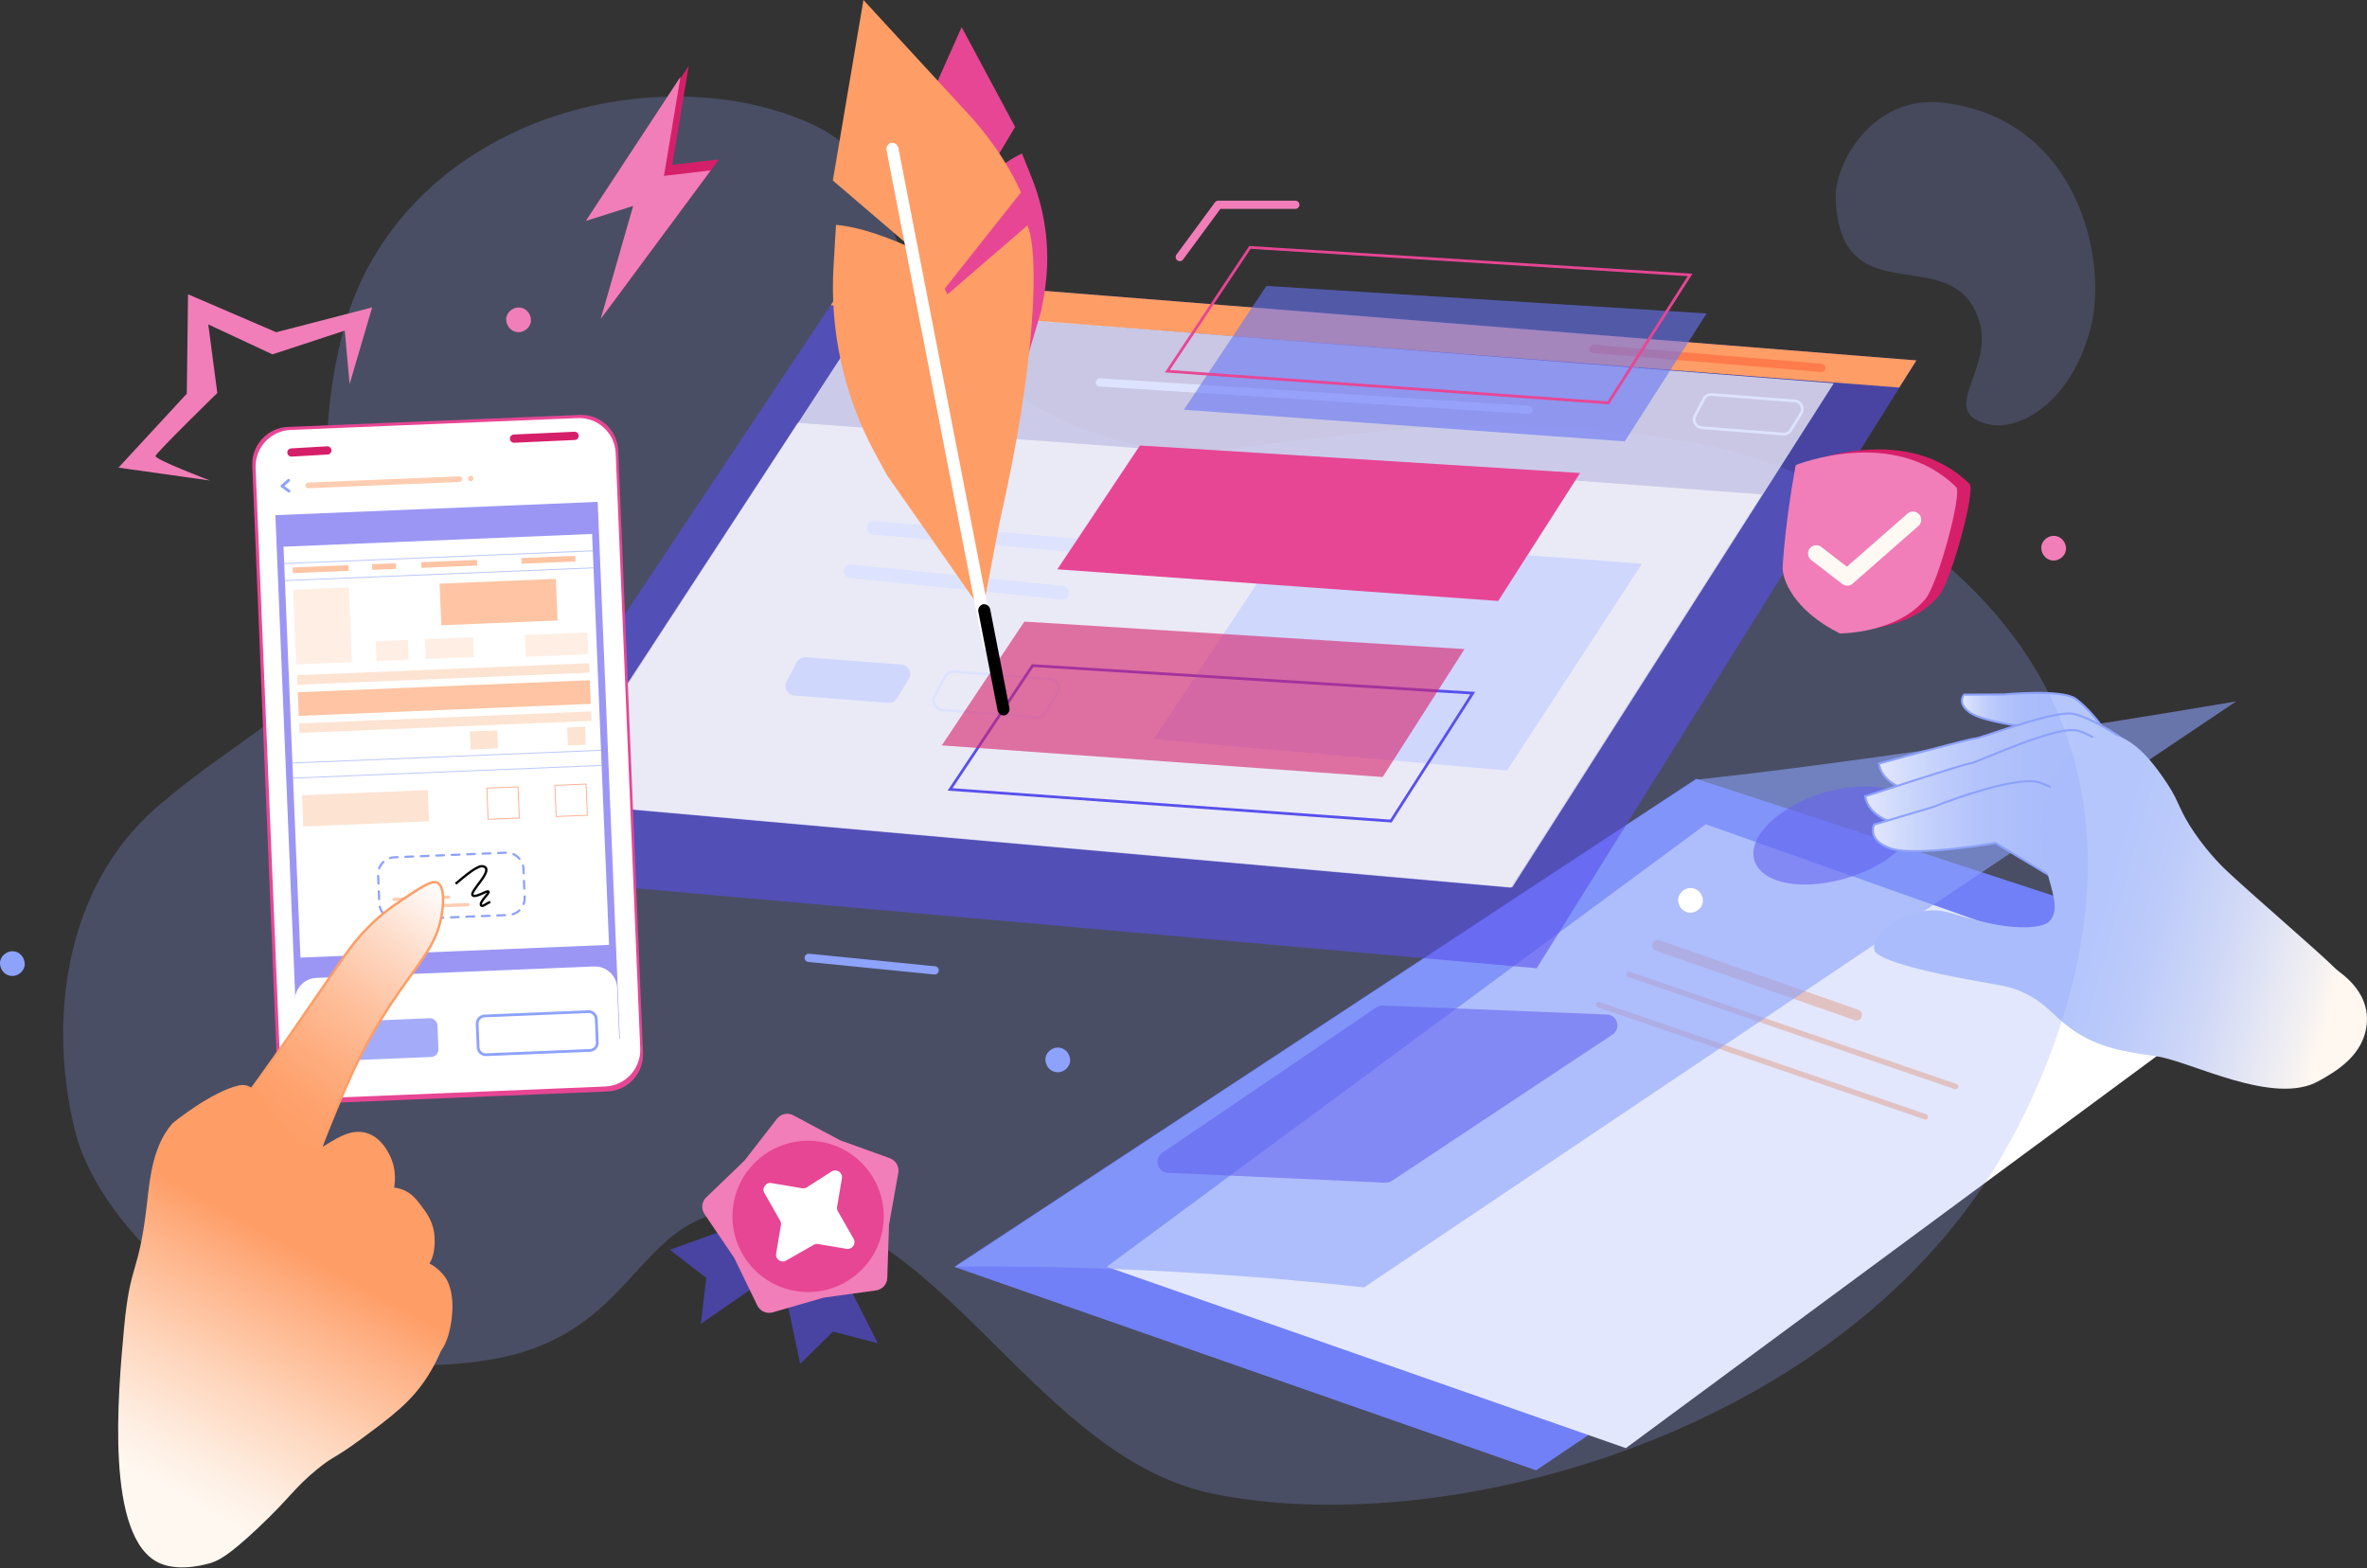<svg width="631" height="418" viewBox="0 0 631 418" fill="none" xmlns="http://www.w3.org/2000/svg">
<rect x="0" y="0" width="631" height="418" fill="#333333" stroke="none"/>
<g clip-path="url(#clip0_131_14812)">
<path d="M369.968 343.163C371.581 343.867 378.057 346.478 386.439 344.872C392.285 343.75 397.293 340.758 398.115 339.1C399.758 335.793 393.986 336.453 389.036 338.521C383.33 340.904 379.172 346.361 381.731 349.499C382.355 350.262 384.041 352.338 387.562 352.294C391.258 352.25 394.815 349.932 395.497 348.546C397.169 345.165 392.959 345.158 390.708 347.292C387.496 350.328 389.556 353.68 394.433 355.344C399.904 357.207 407.253 353.298 411.455 355.564C413.002 356.401 413.443 357.691 413.582 358.63" stroke="#8DA2FB" stroke-width="0.733" stroke-miterlimit="10"/>
<path d="M413.883 361.952C415.298 361.952 415.298 359.752 413.883 359.752C412.467 359.752 412.467 361.952 413.883 361.952Z" fill="#8DA2FB"/>
<path d="M363.837 350.05L410.333 365.964" stroke="#FECDB1" stroke-width="1.467" stroke-linecap="round" stroke-linejoin="round"/>
<path opacity="0.2" d="M557.31 87.522C562.077 69.297 553.98 31.601 517.993 27.384C499.079 25.169 489.113 43.709 489.362 52.62C490.205 82.6 516.842 66.268 525.848 81.515C534.854 96.762 515.118 109.208 529.764 113.043C537.934 115.185 552.022 107.711 557.31 87.522Z" fill="#8DA2FB"/>
<path d="M362.004 303.737L442.852 331.803" stroke="#FECDB1" stroke-width="2.934" stroke-linecap="round" stroke-linejoin="round"/>
<path d="M254.373 337.699L409.483 391.94L607.862 258.575L452.202 207.583L254.373 337.699Z" fill="#6875F5"/>
<path d="M295.032 337.67L433.421 386.021L592.52 268.549L454.733 219.72L295.032 337.67Z" fill="white"/>
<path d="M434.241 259.733L521.323 289.633" stroke="#FECDB1" stroke-width="1.467" stroke-linecap="round" stroke-linejoin="round"/>
<path d="M441.942 252.033L494.922 270.566" stroke="#FECDB1" stroke-width="2.934" stroke-linecap="round" stroke-linejoin="round"/>
<path d="M426.175 267.801L513.256 297.701" stroke="#FECDB1" stroke-width="1.467" stroke-linecap="round" stroke-linejoin="round"/>
<path opacity="0.6" d="M254.739 337.67C254.739 337.67 304.242 336.57 363.646 343.17L596.128 186.96C596.128 186.96 512.889 201.261 452.018 207.862L254.739 337.67Z" fill="#8DA2FB"/>
<path opacity="0.6" d="M502.439 229.467C494.408 234.689 482.616 237.16 474.798 235.019C465.799 232.555 464.501 224.788 473.83 217.535C483.943 209.673 499.887 207.348 507.382 212.152C513.77 216.244 510.976 223.908 502.439 229.467Z" fill="#5850EC"/>
<path d="M560.325 193.795C559.855 192.659 555.895 188.068 553.262 186.242C549.537 183.653 534.143 185.127 534.143 185.127L523.597 185.171C523.597 185.171 521.514 187.408 525.24 189.997C528.98 192.593 542.958 194.191 542.958 194.191L553.138 204.701L559.628 198.577L560.332 193.795H560.325Z" fill="url(#paint0_linear_131_14812)" stroke="#8DA2FB" stroke-width="0.55" stroke-miterlimit="10"/>
<path d="M568.627 199.794C567.879 197.374 556.086 190.488 552.045 190.202C546.164 189.784 527.734 196.92 526.597 196.861C525.468 196.802 500.929 203.513 500.929 203.513C500.929 203.513 500.921 208.14 508.072 210.48C516.462 213.223 542.761 205.603 542.761 205.603C542.761 205.603 570.438 205.691 568.62 199.802L568.627 199.794Z" fill="url(#paint1_linear_131_14812)" stroke="#8DA2FB" stroke-width="0.55" stroke-miterlimit="10"/>
<path d="M570.46 206.021C569.36 204.928 558.352 195.277 553.225 194.661C546.72 193.884 526.618 203.462 525.357 203.462C524.096 203.462 497.239 212.262 497.239 212.262C497.239 212.262 497.489 217.396 505.556 219.596C515.016 222.178 543.78 212.262 543.78 212.262C543.78 212.262 555.286 214.33 559.092 215.196C575.227 218.863 570.46 206.021 570.46 206.021Z" fill="url(#paint2_linear_131_14812)" stroke="#8DA2FB" stroke-width="0.55" stroke-miterlimit="10"/>
<path d="M557.34 216.662C556.167 215.196 548.349 210.15 543.7 208.595C537.099 206.395 515.098 215.196 515.098 215.196L499.601 219.801C499.601 219.801 497.497 223.996 504.097 226.196C510.712 228.404 531.965 224.73 531.965 224.73L546.633 233.53C546.633 233.53 556.9 233.53 558.367 223.996C558.646 222.17 557.34 216.662 557.34 216.662Z" fill="url(#paint3_linear_131_14812)" stroke="#8DA2FB" stroke-width="0.55" stroke-miterlimit="10"/>
<path d="M561.659 195.761C568.942 195.688 575.161 205.016 577.794 208.962C581.094 213.905 580.771 215.848 585.128 222.163C588.963 227.722 592.74 231.33 593.928 232.43C602.494 240.387 616.502 252.261 622.897 258.465C623.887 259.426 632.995 264.838 630.597 274.966C628.91 282.095 622.222 285.864 618.13 288.167C606.124 294.929 583.954 282.865 574.86 281.567C566.375 280.357 559.254 279.344 552.126 274.233C547.095 270.625 545.796 267.662 539.658 264.699C535.654 262.77 533.644 262.792 524.257 261.032C503.011 257.042 499.982 254.38 499.689 253.331C498.816 250.229 503.943 245.558 508.123 244.164C518.023 240.864 517.943 243.636 531.591 246.364C537.091 247.464 544.168 247.684 546.259 245.631C551.312 240.673 541.58 230.237 544.792 215.562C546.853 206.153 554.047 195.835 561.659 195.761Z" fill="url(#paint4_linear_131_14812)"/>
<path opacity="0.6" d="M311.341 312.625L369.3 315.258C369.916 315.287 370.525 315.118 371.038 314.774L429.855 275.773C432.21 274.211 431.183 270.551 428.367 270.441L368.648 268.036C368.024 268.014 367.408 268.19 366.895 268.534L309.845 307.308C307.528 308.885 308.554 312.493 311.349 312.625H311.341Z" fill="#5850EC"/>
<path opacity="0.25" d="M91.9 86.707C94.4 77.57 104.066 49.672 139.62 34.102C161.923 24.341 191.852 22.104 215.98 32.892C244.765 45.763 230.054 75.069 266.429 101.822C273.147 106.765 295.742 123.589 330.519 119.358C380.682 113.248 399.332 110.506 445.059 116.937C483.172 122.298 520.817 144.879 540.508 174.984C577.976 232.269 539.056 299.373 532.323 310.425C487.983 383.25 384.371 410.891 323.017 398.093C270.873 387.225 245.205 308.35 190.202 323.729C169.014 329.647 166.176 356.54 130.754 362.422C69.927 372.52 26.856 328.928 20.058 301.668C12.724 272.26 17.124 236.838 41.443 215.496C65.447 194.434 88.695 187.056 91.21 164.101C92.523 152.103 80.987 126.611 91.892 86.707H91.9Z" fill="#8DA2FB"/>
<path opacity="0.6" d="M510.872 96.073L409.644 258.098L120.795 232.474L226.761 73.418L339.65 82.417L457.68 91.826L510.872 96.073Z" fill="#5850EC"/>
<path opacity="0.6" d="M402.751 236.639L146.522 213.897L212.659 112.713L469.708 131.803L402.751 236.639Z" fill="white"/>
<path d="M401.746 205.405L307.558 197.044L343.251 143.244L437.74 150.262L401.746 205.405Z" fill="#5E79F9"/>
<path d="M293.22 101.94L407.51 109.252" stroke="#8DA2FB" stroke-width="2.2" stroke-linecap="round" stroke-linejoin="round"/>
<path d="M232.929 140.684L323.706 148.634" stroke="#8DA2FB" stroke-width="3.667" stroke-linecap="round" stroke-linejoin="round"/>
<path d="M226.791 152.279L283.144 157.977" stroke="#8DA2FB" stroke-width="3.667" stroke-linecap="round" stroke-linejoin="round"/>
<path d="M226.761 73.418L510.873 96.073L506.304 103.304L221.444 81.368L226.761 73.418Z" fill="#FE9D66"/>
<path d="M424.744 92.992L485.519 98.052" stroke="#FF7B4C" stroke-width="2.2" stroke-linecap="round" stroke-linejoin="round"/>
<path d="M456.338 105.166L478.456 106.868C480.077 106.993 480.994 108.789 480.143 110.175L477.371 114.686C476.946 115.382 476.161 115.779 475.347 115.712L453.617 114.004C452.055 113.879 451.131 112.2 451.864 110.821L454.248 106.311C454.651 105.548 455.472 105.093 456.338 105.159V105.166Z" stroke="#8DA2FB" stroke-width="0.733" stroke-miterlimit="10"/>
<path d="M239.521 89.927L265.043 91.893C266.913 92.039 267.969 94.107 266.986 95.706L263.789 100.913C263.298 101.72 262.395 102.175 261.457 102.101L236.382 100.128C234.586 99.989 233.515 98.046 234.358 96.454L237.109 91.254C237.578 90.367 238.524 89.847 239.521 89.927Z" fill="#5E79F9"/>
<path d="M214.821 175.19L240.343 177.155C242.213 177.302 243.269 179.37 242.286 180.969L239.089 186.176C238.597 186.983 237.695 187.437 236.757 187.364L211.682 185.391C209.886 185.252 208.815 183.308 209.658 181.717L212.408 176.517C212.878 175.63 213.824 175.109 214.821 175.19Z" fill="#5E79F9"/>
<path d="M254.351 179.033L279.873 180.998C281.743 181.145 282.799 183.213 281.816 184.812L278.619 190.019C278.128 190.825 277.226 191.28 276.287 191.207L251.213 189.234C249.416 189.095 248.345 187.151 249.188 185.56L251.939 180.36C252.408 179.473 253.354 178.952 254.351 179.033Z" stroke="#8DA2FB" stroke-width="0.733" stroke-miterlimit="10"/>
<path opacity="0.7" d="M403.139 236.537L146.845 213.81L232.738 82.087L488.856 102.175L403.139 236.537Z" fill="white"/>
<path d="M253.272 210.429L370.797 218.863L392.615 184.761L275.274 177.427L253.272 210.429Z" stroke="#5850EC" stroke-width="0.733" stroke-miterlimit="10"/>
<path d="M281.874 151.758L399.398 160.192L421.216 126.09L303.875 118.756L281.874 151.758Z" fill="#E74694"/>
<path opacity="0.6" d="M315.609 109.222L433.133 117.656L454.952 83.554L337.611 76.22L315.609 109.222Z" fill="#6875F5"/>
<path opacity="0.6" d="M251.072 198.694L368.596 207.128L390.414 173.026L273.074 165.692L251.072 198.694Z" fill="#D61F69"/>
<path d="M311.209 98.955L428.733 107.389L450.551 73.287L333.21 65.953L311.209 98.955Z" stroke="#E74694" stroke-width="0.733" stroke-miterlimit="10"/>
<path d="M93.205 102.373L99.211 81.941L73.646 88.563L50.126 78.45L49.796 104.939L31.579 124.66L55.993 128.092C55.993 128.092 41.194 122.489 41.458 121.536C41.722 120.582 57.929 104.763 57.929 104.763L55.524 86.48L72.626 94.459L91.907 88.13L93.198 102.365L93.205 102.373Z" fill="#F17EB8"/>
<path d="M314.51 68.52L324.777 54.585H345.312" stroke="#F17EB8" stroke-width="2.2" stroke-linecap="round" stroke-linejoin="round"/>
<path d="M215.592 255.326L228.727 256.632L249.159 258.67" stroke="#8DA2FB" stroke-width="2.2" stroke-linecap="round" stroke-linejoin="round"/>
<path d="M547.468 149.426C549.192 149.426 550.849 147.908 550.768 146.126C550.688 144.344 549.316 142.826 547.468 142.826C545.745 142.826 544.087 144.344 544.168 146.126C544.249 147.908 545.62 149.426 547.468 149.426Z" fill="#F17EB8"/>
<path d="M3.3 260.166C5.024 260.166 6.681 258.648 6.6 256.866C6.52 255.084 5.148 253.566 3.3 253.566C1.577 253.566 -0.081 255.084 -0 256.866C0.081 258.648 1.452 260.166 3.3 260.166Z" fill="#8DA2FB"/>
<path d="M138.242 88.555C139.966 88.555 141.623 87.037 141.543 85.255C141.462 83.473 140.091 81.955 138.242 81.955C136.519 81.955 134.862 83.473 134.942 85.255C135.023 87.037 136.394 88.555 138.242 88.555Z" fill="#F17EB8"/>
<path d="M183.601 17.55L158.373 55.95L170.987 51.967L162.333 82.087L191.668 42.485L179.201 43.952L183.601 17.55Z" fill="#D61F69"/>
<path d="M281.985 285.835C283.708 285.835 285.366 284.317 285.285 282.535C285.204 280.752 283.833 279.234 281.985 279.234C280.261 279.234 278.604 280.752 278.684 282.535C278.765 284.317 280.137 285.835 281.985 285.835Z" fill="#8DA2FB"/>
<path d="M450.661 243.299C452.385 243.299 454.042 241.781 453.962 239.998C453.881 238.216 452.51 236.698 450.661 236.698C448.938 236.698 447.281 238.216 447.361 239.998C447.442 241.781 448.813 243.299 450.661 243.299Z" fill="white"/>
<path d="M181.402 20.483L156.174 58.883L168.788 54.901L160.134 85.021L189.469 45.418L177.002 46.885L181.402 20.483Z" fill="#F17EB8"/>
<path d="M482.286 123.142C482.286 123.142 479.55 137.325 478.795 150.299C478.619 153.32 481.442 161.732 494.042 168.032C494.042 168.032 509.267 168.076 516.901 158.777C520.253 154.692 526.706 130.659 525.064 129.031C508.445 112.559 482.293 123.142 482.293 123.142H482.286Z" fill="#D61F69"/>
<path d="M478.713 123.971C478.713 123.971 475.978 138.154 475.222 151.128C475.046 154.149 477.87 162.561 490.469 168.861C490.469 168.861 505.694 168.905 513.329 159.606C516.68 155.521 523.134 131.488 521.491 129.86C504.873 113.388 478.721 123.971 478.721 123.971H478.713Z" fill="#F17EB8"/>
<path d="M484.185 147.542L492.435 153.915L509.956 138.558" stroke="#FFF9F4" stroke-width="4.4" stroke-linecap="round" stroke-linejoin="round"/>
<path opacity="0.6" d="M194.008 327.608L178.563 333.145L188.281 340.626L186.836 352.895L202.061 342.335L194.008 327.608Z" fill="#5850EC"/>
<path opacity="0.6" d="M209.938 347.505L213.318 363.566L222.053 354.956L234.007 358.066L225.617 341.536L209.938 347.505Z" fill="#5850EC"/>
<path d="M239.47 312.64L236.992 326.53L236.537 340.633C236.486 342.335 235.21 343.743 233.53 343.978L219.552 345.906L205.999 349.83C204.364 350.299 202.633 349.529 201.885 348.004L195.732 335.309L187.811 323.634C186.858 322.226 187.056 320.333 188.281 319.16L198.453 309.384L207.106 298.244C208.148 296.902 210.011 296.506 211.507 297.305L223.952 303.957L237.219 308.746C238.818 309.325 239.771 310.968 239.47 312.64Z" fill="#F17EB8"/>
<path d="M215.423 344.41C226.561 344.41 235.591 335.381 235.591 324.242C235.591 313.104 226.561 304.074 215.423 304.074C204.284 304.074 195.255 313.104 195.255 324.242C195.255 335.381 204.284 344.41 215.423 344.41Z" fill="#E74694"/>
<path d="M225.544 332.874L218.225 331.642C217.712 331.517 217.169 331.62 216.736 331.928L209.74 335.918C208.376 336.9 206.527 335.646 206.924 334.011L208.156 326.692C208.28 326.178 208.178 325.636 207.87 325.203L203.88 318.207C202.897 316.842 204.151 314.994 205.787 315.39L213.685 316.725C214.199 316.85 214.741 316.747 215.174 316.439L221.591 312.339C222.955 311.357 224.803 312.611 224.407 314.246L223.175 321.565C223.051 322.079 223.153 322.621 223.461 323.054L227.451 330.051C228.434 331.415 227.179 333.263 225.544 332.867V332.874Z" fill="white"/>
<path d="M154.496 110.605L76.743 113.809C71.276 114.035 67.026 118.649 67.252 124.117L73.868 284.664C74.094 290.131 78.709 294.381 84.176 294.156L161.929 290.951C167.396 290.726 171.646 286.111 171.42 280.644L164.804 120.096C164.578 114.629 159.964 110.38 154.496 110.605Z" fill="#E74694"/>
<path d="M153.973 111.449L77.495 114.601C72.104 114.823 67.915 119.373 68.137 124.763L74.675 283.42C74.897 288.81 79.448 293 84.838 292.778L161.316 289.626C166.706 289.404 170.896 284.854 170.674 279.464L164.135 120.807C163.913 115.416 159.363 111.227 153.973 111.449Z" fill="white"/>
<path d="M152.265 112.929L79.817 115.915C74.612 116.129 70.567 120.522 70.782 125.726L77.204 281.54C77.418 286.744 81.811 290.789 87.015 290.575L159.463 287.589C164.667 287.375 168.712 282.982 168.498 277.778L162.076 121.964C161.862 116.76 157.469 112.715 152.265 112.929Z" fill="white"/>
<path opacity="0.6" d="M159.334 133.783L73.411 137.324L79.309 280.439L165.233 276.897L159.334 133.783Z" fill="#5850EC"/>
<path d="M157.845 142.336L75.578 145.726L80.092 255.259L162.359 251.868L157.845 142.336Z" fill="white"/>
<path d="M82.168 129.39L122.482 127.733" stroke="#FECDB1" stroke-width="1.511" stroke-linecap="round" stroke-linejoin="round"/>
<path d="M125.489 128.283C126.428 128.283 126.428 126.824 125.489 126.824C124.55 126.824 124.55 128.283 125.489 128.283Z" fill="#FECDB1"/>
<path d="M76.938 128.026L75.244 129.53" stroke="#8DA2FB" stroke-width="0.755" stroke-linecap="round" stroke-linejoin="round"/>
<path d="M77.034 130.916L75.2 129.574" stroke="#8DA2FB" stroke-width="0.755" stroke-linecap="round" stroke-linejoin="round"/>
<path opacity="0.6" d="M75.832 150.226L157.971 146.837" stroke="#8DA2FB" stroke-width="0.249" stroke-linecap="round" stroke-linejoin="round"/>
<path opacity="0.6" d="M76.015 154.758L158.161 151.37" stroke="#8DA2FB" stroke-width="0.249" stroke-linecap="round" stroke-linejoin="round"/>
<path opacity="0.6" d="M78.024 203.388L160.163 200" stroke="#8DA2FB" stroke-width="0.249" stroke-linecap="round" stroke-linejoin="round"/>
<path opacity="0.6" d="M78.186 207.422L160.331 204.034" stroke="#8DA2FB" stroke-width="0.249" stroke-linecap="round" stroke-linejoin="round"/>
<path opacity="0.6" d="M93.007 156.586L78.14 157.199L78.96 177.1L93.828 176.488L93.007 156.586Z" fill="#FDE3D2"/>
<path opacity="0.6" d="M148.178 154.309L117.189 155.586L117.646 166.673L148.635 165.395L148.178 154.309Z" fill="#FE9D66"/>
<path opacity="0.6" d="M108.717 170.571L100.151 170.924L100.369 176.214L108.935 175.861L108.717 170.571Z" fill="#FDE3D2"/>
<path opacity="0.6" d="M126.117 169.862L113.265 170.392L113.483 175.683L126.335 175.153L126.117 169.862Z" fill="#FDE3D2"/>
<path opacity="0.6" d="M156.594 168.6L139.968 169.286L140.207 175.082L156.833 174.397L156.594 168.6Z" fill="#FDE3D2"/>
<path d="M157.057 176.789L79.201 179.998L79.305 182.519L157.161 179.31L157.057 176.789Z" fill="#FDE3D2"/>
<path d="M157.593 189.634L79.737 192.843L79.841 195.363L157.697 192.155L157.593 189.634Z" fill="#FDE3D2"/>
<path opacity="0.6" d="M157.243 181.321L79.388 184.53L79.647 190.831L157.503 187.623L157.243 181.321Z" fill="#FE9D66"/>
<path opacity="0.6" d="M92.889 150.656L78.022 151.269L78.084 152.779L92.951 152.166L92.889 150.656Z" fill="#FE9D66"/>
<path opacity="0.6" d="M105.486 150.139L99.185 150.398L99.247 151.908L105.549 151.648L105.486 150.139Z" fill="#FE9D66"/>
<path opacity="0.6" d="M127.154 149.247L112.286 149.86L112.348 151.369L127.216 150.757L127.154 149.247Z" fill="#FE9D66"/>
<path opacity="0.6" d="M153.356 148.162L138.994 148.753L139.056 150.263L153.418 149.671L153.356 148.162Z" fill="#FE9D66"/>
<path d="M132.557 194.702L125.251 195.003L125.448 199.788L132.754 199.487L132.557 194.702Z" fill="#FDE3D2"/>
<path d="M155.992 193.738L151.207 193.935L151.404 198.72L156.189 198.523L155.992 193.738Z" fill="#FDE3D2"/>
<path d="M114.028 210.614L80.519 211.995L80.861 220.312L114.37 218.931L114.028 210.614Z" fill="#FDE3D2"/>
<path opacity="0.6" d="M138.101 209.749L129.784 210.092L130.127 218.409L138.444 218.066L138.101 209.749Z" stroke="#FE7B4C" stroke-width="0.249" stroke-linecap="round" stroke-linejoin="round"/>
<path opacity="0.6" d="M156.242 209.002L147.925 209.345L148.268 217.662L156.584 217.319L156.242 209.002Z" stroke="#FE7B4C" stroke-width="0.249" stroke-linecap="round" stroke-linejoin="round"/>
<path d="M105.014 239.764L119.579 239.163" stroke="#FECDB1" stroke-width="0.873" stroke-linecap="round" stroke-linejoin="round"/>
<path d="M105.248 241.942L124.763 241.135" stroke="#FECDB1" stroke-width="0.873" stroke-linecap="round" stroke-linejoin="round"/>
<path d="M134.833 227.301L105.142 228.525C102.641 228.628 100.697 230.739 100.8 233.24L101.111 240.787C101.214 243.288 103.325 245.232 105.826 245.129L135.517 243.905C138.018 243.802 139.962 241.691 139.859 239.19L139.548 231.643C139.445 229.142 137.334 227.198 134.833 227.301Z" stroke="#8DA2FB" stroke-width="0.587" stroke-linecap="round" stroke-linejoin="round" stroke-dasharray="2.06 2.06"/>
<path d="M121.464 235.584C123.957 233.479 127.294 230.626 128.71 230.919C132.274 231.653 124.507 238.062 126.128 238.752C127.177 239.199 129.714 237.329 130.198 237.652C130.756 238.026 127.426 240.556 128.336 241.407C128.746 241.795 129.898 240.585 130.712 240.468" stroke="black" stroke-width="0.623" stroke-miterlimit="10"/>
<path d="M158.319 257.626L84.34 260.675C81.042 260.811 78.478 263.595 78.614 266.893L79.285 283.168C79.421 286.466 82.205 289.03 85.503 288.894L159.482 285.845C162.781 285.709 165.344 282.925 165.208 279.627L164.537 263.352C164.402 260.054 161.618 257.49 158.319 257.626Z" fill="white"/>
<path opacity="0.6" d="M114.509 271.426L86.818 272.568C85.697 272.614 84.826 273.56 84.872 274.681L85.13 280.954C85.176 282.075 86.123 282.946 87.244 282.9L114.935 281.758C116.056 281.712 116.927 280.766 116.881 279.645L116.622 273.373C116.576 272.252 115.63 271.38 114.509 271.426Z" fill="#6875F5"/>
<path d="M156.843 269.677L129.152 270.819C128.031 270.865 127.16 271.811 127.206 272.932L127.464 279.205C127.51 280.325 128.457 281.197 129.578 281.151L157.269 280.009C158.39 279.963 159.261 279.017 159.215 277.896L158.956 271.624C158.91 270.503 157.964 269.631 156.843 269.677Z" stroke="#8DA2FB" stroke-width="0.733" stroke-miterlimit="10"/>
<path d="M77.688 120.619L87.265 120.069" stroke="#D61F69" stroke-width="2.2" stroke-linecap="round" stroke-linejoin="round"/>
<path d="M137.032 116.923L153.167 116.189" stroke="#D61F69" stroke-width="2.2" stroke-linecap="round" stroke-linejoin="round"/>
<path d="M54.894 308.738C54.923 305.738 57.438 302.578 62.477 296.373C68.652 288.761 86.773 262.132 90.66 256.499C92.619 253.661 94.679 250.713 97.958 247.369C101.698 243.555 104.617 241.59 109.134 238.568C114.591 234.923 115.815 234.901 116.578 235.305C118.778 236.485 118.045 241.78 117.847 243.225C116.783 250.867 112.897 255.15 107.712 262.528C104.587 266.979 99.395 274.431 94.767 284.192C93.587 286.685 90.653 293.095 87.441 301.133C85.314 306.457 85.615 306.113 84.94 307.425C84.104 309.068 76.785 323.42 66.745 322.122C60.555 321.323 54.828 314.774 54.886 308.731L54.894 308.738Z" fill="url(#paint5_linear_131_14812)" stroke="#FE9D66" stroke-width="0.645" stroke-miterlimit="10"/>
<path d="M99.534 326.926C103.45 324.931 104.579 319.211 104.895 317.627C105.225 315.962 105.965 311.914 103.795 307.77C103.142 306.516 101.375 303.142 97.781 302.042C93.953 300.869 90.425 303.01 87.11 305.027C83.473 307.235 79.799 309.471 79.278 312.816C78.148 320.091 92.266 330.644 99.541 326.941L99.534 326.926Z" fill="#FE9D66"/>
<path d="M100.377 317.231C103.318 315.515 107.3 317.099 107.542 317.201C109.808 318.133 111.018 319.731 112.375 321.528C113.527 323.046 115.162 325.21 115.69 328.327C115.749 328.671 116.871 335.829 112.859 338.499C109.031 341.043 102.629 338.103 99.57 334.091C95.515 328.774 95.992 319.79 100.377 317.238V317.231Z" fill="#FE9D66"/>
<path d="M110.44 336.335C113.527 335.367 116.945 338.088 118.558 340.295C118.991 340.889 120.362 342.892 120.582 346.984C120.89 352.609 118.969 360.984 115.419 361.512C111.195 362.135 104.199 351.707 105.944 343.119C106.157 342.077 107.11 337.384 110.432 336.35L110.44 336.335Z" fill="#FE9D66"/>
<path d="M118.808 356.261C117.656 360.735 115.427 364.636 113.982 366.91C109.736 373.591 104.543 377.492 96.264 383.601C88.556 389.292 89.216 387.818 84.493 391.698C78.237 396.839 77.57 399.017 68.82 407.268C60.834 414.799 58.216 415.965 56.294 416.596C55.818 416.75 48.176 419.163 42.617 416.714C27.876 410.23 31.477 371.288 33.068 354.046C34.755 335.741 36.977 340.559 39.265 320.083C39.999 313.49 40.923 305.232 45.932 299.505C46.298 299.079 56.58 290.91 63.738 289.325C71.725 287.558 73.742 308.679 85.549 305.804C88.666 305.049 95.222 305.504 97.18 308.731C98.984 311.708 99.82 320.736 99.82 320.736C99.82 320.736 105.541 322.709 108.21 325.877C113.711 332.426 107.631 337.663 110.469 342.268C113.571 347.299 122.159 343.28 118.808 356.261Z" fill="url(#paint6_linear_131_14812)"/>
<path d="M269.839 109.091L277.569 82.858C277.569 82.858 277.921 81.039 278.369 78.391C280.143 67.933 278.985 57.175 275.017 47.333L272.443 40.93C266.913 43.372 261.464 48.99 261.824 48.528L270.609 33.839L256.36 7.239L245.924 30.612C245.924 30.612 242.55 37.725 241.824 45.58L263.283 59.551L242.558 51.088C242.132 55.906 248.227 72.744 262.513 96.066L269.839 109.105V109.091Z" fill="#E74694"/>
<path d="M261.919 163.06L236.566 126.831C236.566 126.831 235.092 124.22 233.046 120.399C224.949 105.277 221.187 88.189 222.199 71.072L222.859 59.932C232.591 60.827 243.834 66.642 243.042 66.114L222.016 48.117L230.178 0L258.201 30.45C258.201 30.45 267.03 39.617 272.179 51.285L246.481 83.73L273.895 60.093C277.026 67.258 276.352 96.205 266.444 139.305L261.919 163.06Z" fill="#FE9D66"/>
<path d="M263.943 173.459C263.503 173.547 263.063 173.4 262.748 173.188C262.432 172.975 262.132 172.623 262.051 172.183L236.309 39.969C236.192 39.126 236.757 38.282 237.585 38.077C238.429 37.96 239.272 38.524 239.478 39.353L265.219 171.567C265.337 172.41 264.772 173.254 263.943 173.459Z" fill="white"/>
<path d="M267.829 190.686C267.389 190.774 266.949 190.627 266.634 190.415C266.319 190.202 266.018 189.85 265.937 189.41L260.789 162.964C260.672 162.121 261.236 161.277 262.065 161.072C262.908 160.955 263.752 161.519 263.957 162.348L269.105 188.794C269.223 189.637 268.658 190.481 267.829 190.686Z" fill="black"/>
</g>
<defs>
<linearGradient id="paint0_linear_131_14812" x1="523.018" y1="194.705" x2="560.325" y2="194.705" gradientUnits="userSpaceOnUse">
<stop stop-color="white"/>
<stop offset="0.08" stop-color="#E8EEFE"/>
<stop offset="0.18" stop-color="#D1DCFD"/>
<stop offset="0.3" stop-color="#C0CFFC"/>
<stop offset="0.42" stop-color="#B7C8FC"/>
<stop offset="0.58" stop-color="#B4C6FC"/>
</linearGradient>
<linearGradient id="paint1_linear_131_14812" x1="500.936" y1="200.623" x2="609.132" y2="200.623" gradientUnits="userSpaceOnUse">
<stop stop-color="white"/>
<stop offset="0.08" stop-color="#E8EEFE"/>
<stop offset="0.18" stop-color="#D1DCFD"/>
<stop offset="0.3" stop-color="#C0CFFC"/>
<stop offset="0.42" stop-color="#B7C8FC"/>
<stop offset="0.58" stop-color="#B4C6FC"/>
</linearGradient>
<linearGradient id="paint2_linear_131_14812" x1="497.247" y1="207.319" x2="630.817" y2="207.319" gradientUnits="userSpaceOnUse">
<stop stop-color="white"/>
<stop offset="0.06" stop-color="#E8EEFE"/>
<stop offset="0.14" stop-color="#D1DCFD"/>
<stop offset="0.23" stop-color="#C0CFFC"/>
<stop offset="0.33" stop-color="#B7C8FC"/>
<stop offset="0.45" stop-color="#B4C6FC"/>
</linearGradient>
<linearGradient id="paint3_linear_131_14812" x1="499.279" y1="220.887" x2="646.637" y2="220.887" gradientUnits="userSpaceOnUse">
<stop stop-color="white"/>
<stop offset="0.05" stop-color="#E8EEFE"/>
<stop offset="0.12" stop-color="#D1DCFD"/>
<stop offset="0.19" stop-color="#C0CFFC"/>
<stop offset="0.27" stop-color="#B7C8FC"/>
<stop offset="0.37" stop-color="#B4C6FC"/>
</linearGradient>
<linearGradient id="paint4_linear_131_14812" x1="637.982" y1="258.48" x2="526.12" y2="227.282" gradientUnits="userSpaceOnUse">
<stop offset="0.11" stop-color="#FFF8F1"/>
<stop offset="0.18" stop-color="#F1EFF2"/>
<stop offset="0.39" stop-color="#D0D8F7"/>
<stop offset="0.57" stop-color="#BBCAFA"/>
<stop offset="0.69" stop-color="#B4C6FC"/>
</linearGradient>
<linearGradient id="paint5_linear_131_14812" x1="119.502" y1="237.498" x2="59.26" y2="322.286" gradientUnits="userSpaceOnUse">
<stop stop-color="#FEFEFE"/>
<stop offset="0.19" stop-color="#FEDBC8"/>
<stop offset="0.37" stop-color="#FEC09D"/>
<stop offset="0.53" stop-color="#FEAD7F"/>
<stop offset="0.66" stop-color="#FEA16C"/>
<stop offset="0.76" stop-color="#FE9D66"/>
</linearGradient>
<linearGradient id="paint6_linear_131_14812" x1="32.637" y1="418.643" x2="94.639" y2="306.13" gradientUnits="userSpaceOnUse">
<stop offset="0.19" stop-color="#FFF8F1"/>
<stop offset="0.28" stop-color="#FEEEE2"/>
<stop offset="0.45" stop-color="#FED5BB"/>
<stop offset="0.68" stop-color="#FEAC7E"/>
<stop offset="0.76" stop-color="#FE9D66"/>
</linearGradient>
<clipPath id="clip0_131_14812">
<rect width="631" height="417.814" fill="white"/>
</clipPath>
</defs>
</svg>
